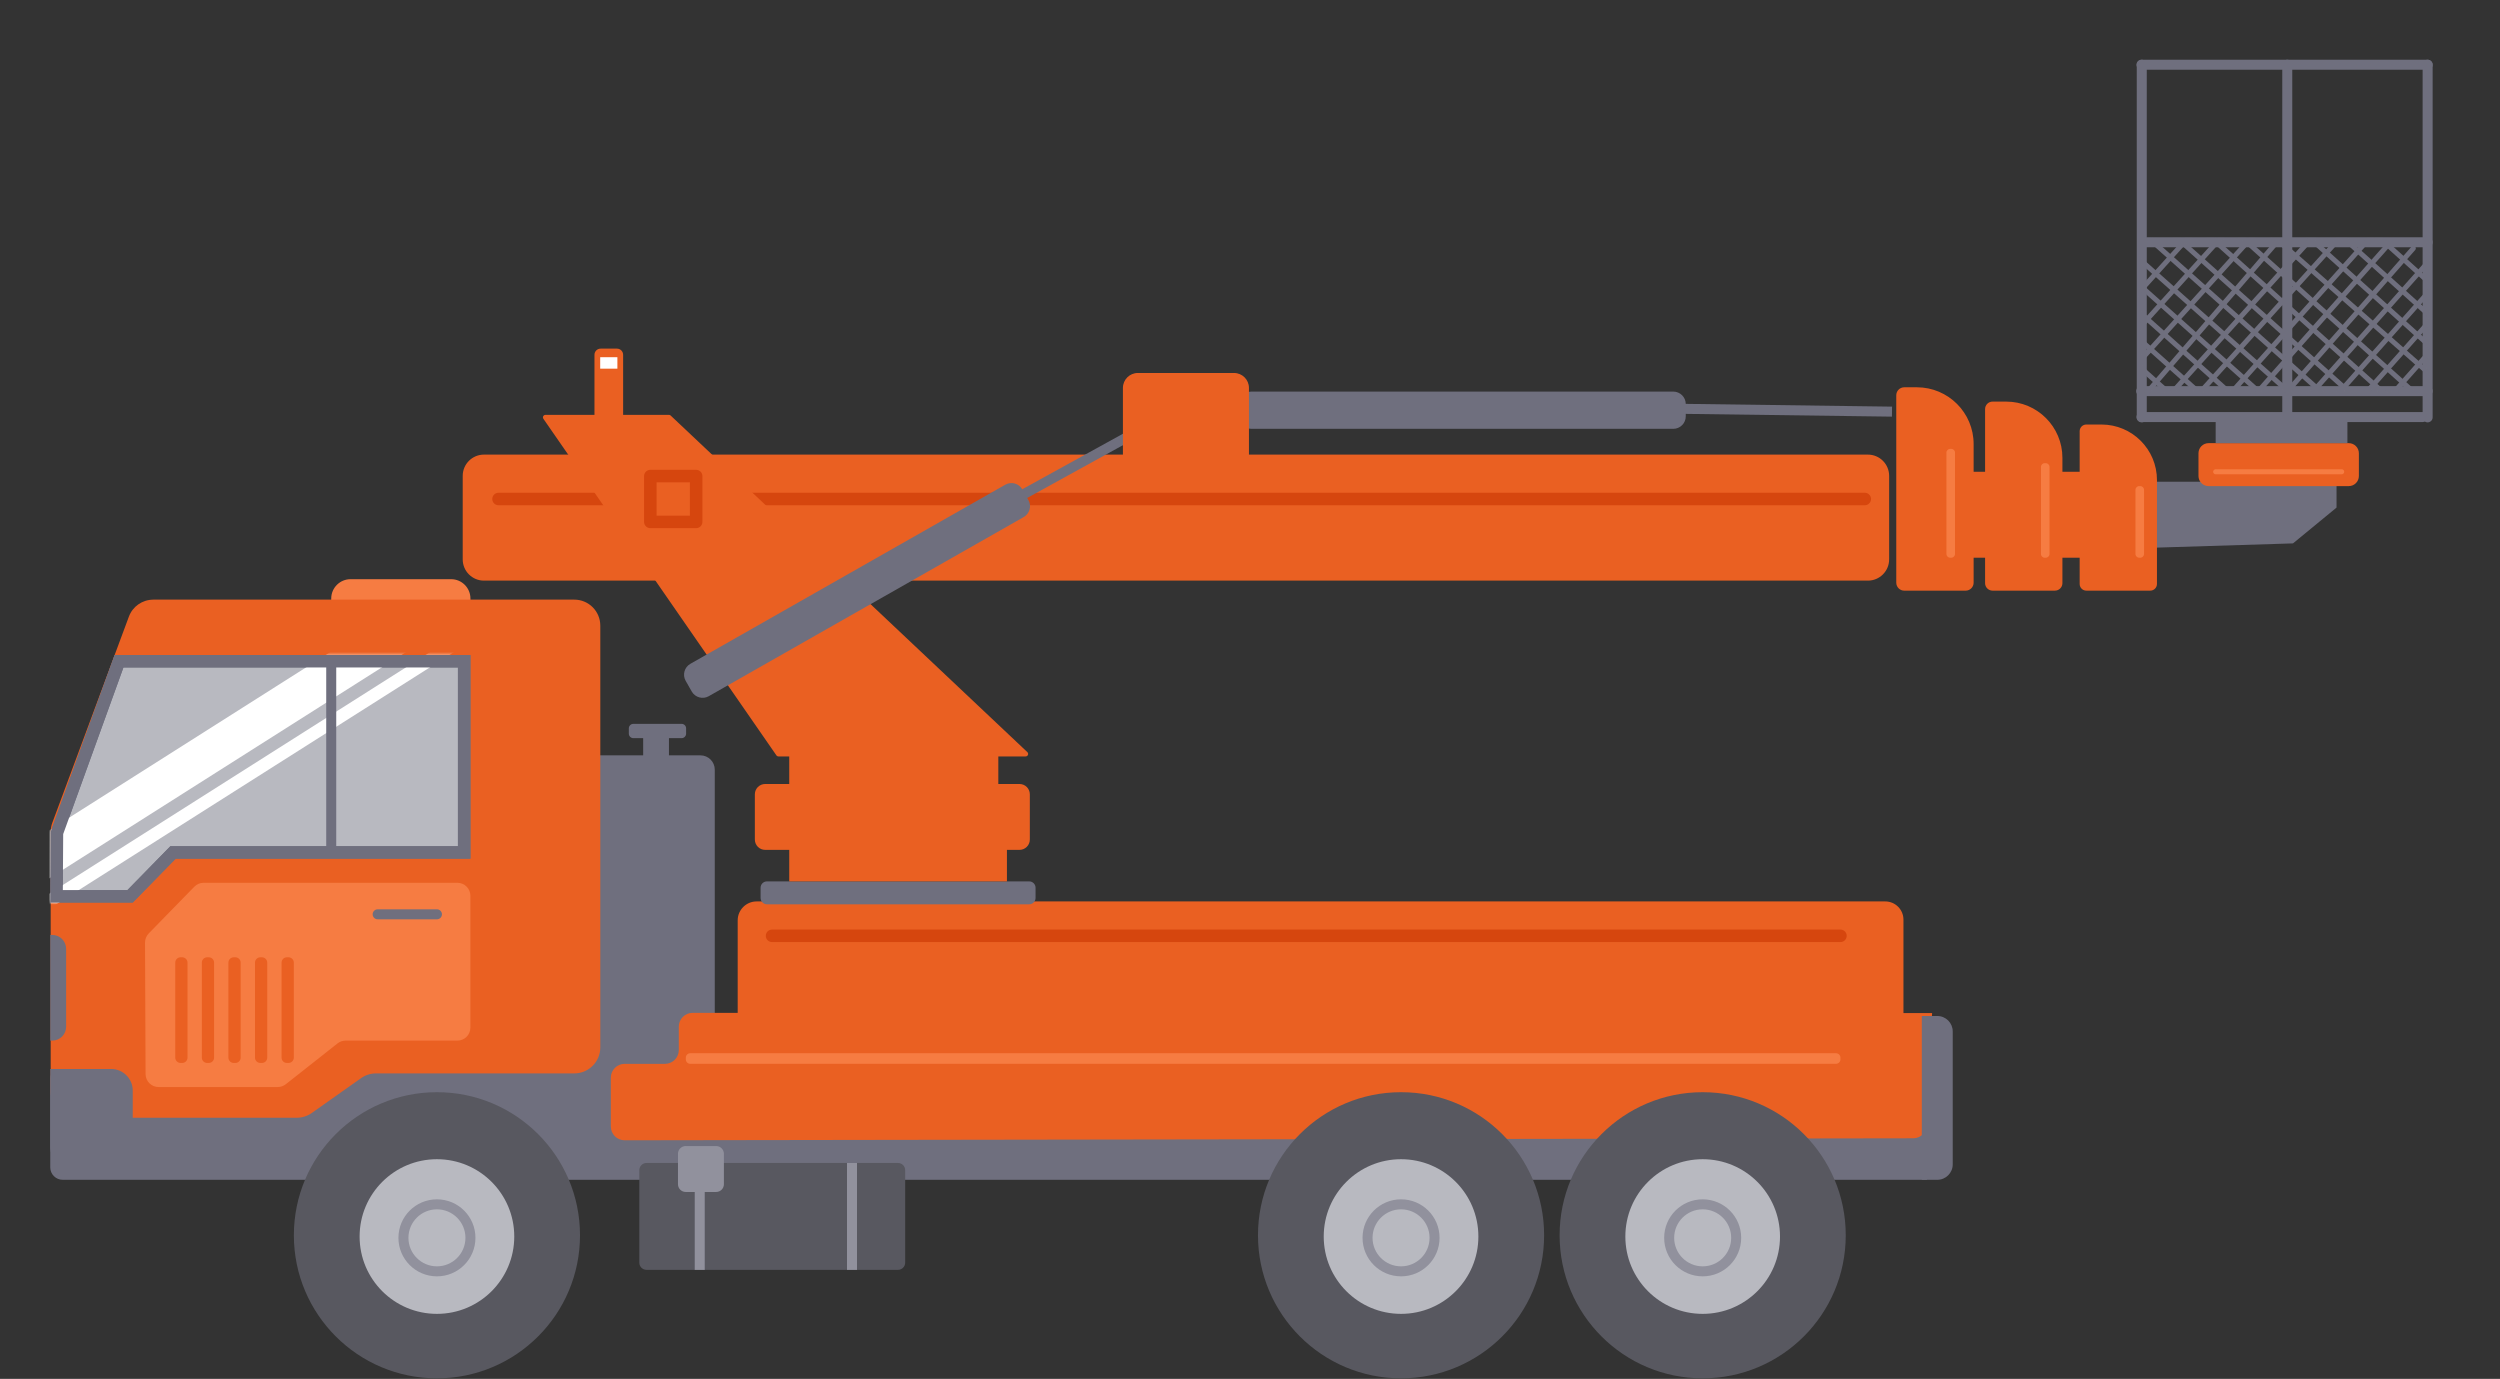 <svg width="999" height="551" viewBox="0 0 999 551" fill="none" xmlns="http://www.w3.org/2000/svg">
<rect x="0" y="0" width="999" height="551" fill="#333333" stroke="none"/>
<g clip-path="url(#clip0_34_2297)">
<path d="M302.34 360.21H753.34C757.36 360.21 760.62 363.47 760.62 367.49V433.47H294.78V367.78C294.78 363.6 298.17 360.21 302.35 360.21H302.34Z" fill="#EA6022"/>
<path d="M668.64 156.48H500.07C497.314 156.48 495.08 158.714 495.08 161.47V166.37C495.08 169.126 497.314 171.36 500.07 171.36H668.64C671.396 171.36 673.63 169.126 673.63 166.37V161.47C673.63 158.714 671.396 156.48 668.64 156.48Z" fill="#6F6F7E"/>
<path d="M855.85 192.49H933.68V202.83L916.28 217.14L857.91 218.95L855.85 192.49Z" fill="#6F6F7E"/>
<path d="M231.83 301.84H279.9C283.06 301.84 285.62 304.4 285.62 307.56V426.6H231.82V301.84H231.83Z" fill="#6F6F7E"/>
<path d="M140.1 231.44H180.26C184.53 231.44 187.99 234.91 187.99 239.17V247.92H132.36V239.17C132.36 234.9 135.83 231.44 140.09 231.44H140.1Z" fill="#F67C42"/>
<path d="M25.06 426.13H765.03C767.78 426.13 770.01 428.36 770.01 431.11V471.45H25.06C22.31 471.45 20.08 469.22 20.08 466.47V431.11C20.08 428.36 22.31 426.13 25.06 426.13Z" fill="#6F6F7E"/>
<path d="M61.25 239.61H229.49C235.23 239.61 239.88 244.26 239.88 250V418.54C239.88 424.28 235.23 428.93 229.49 428.93H150.26C148.11 428.93 146.02 429.6 144.26 430.84L124.6 444.74C122.85 445.98 120.75 446.65 118.6 446.65H30.64C24.9 446.65 20.25 442 20.25 436.26V332.41C20.25 331.17 20.47 329.95 20.9 328.79L51.51 246.39C53.02 242.32 56.91 239.62 61.25 239.62V239.61Z" fill="#EA6022"/>
<path d="M22.59 358.16L22.75 332.84L47.56 264.23H185.49V340.63H69.15L51.99 358.16H22.59Z" fill="#B8B9C0"/>
<path d="M182.99 266.73V338.13H68.1L66.63 339.63L50.94 355.66H25.11L25.25 333.29L49.32 266.73H182.99ZM187.99 261.73H45.81L20.25 332.4L20.08 360.66H53.04L70.2 343.13H187.98V261.73H187.99Z" fill="#6F6F7E"/>
<path d="M772.07 404.85L771.07 420.37C770.47 421.26 770.17 422.32 770.15 423.38C770.12 432.04 770.07 440.72 770.02 449.38C770.01 452.41 767.55 454.86 764.53 454.86L249.61 455.66C246.57 455.67 244.09 453.2 244.09 450.15V430.63C244.09 427.59 246.55 425.11 249.6 425.11H265.74C268.77 425.11 271.25 422.65 271.25 419.6V410.25C271.25 407.22 273.71 404.74 276.76 404.74H389.01C392.05 404.74 394.52 407.21 394.52 410.25V419.6C394.52 422.64 396.99 425.11 400.04 425.11H602.32C605.36 425.11 607.83 422.65 607.83 419.6V410.25C607.83 407.22 610.29 404.74 613.33 404.74H653.05V404.82H772.09L772.07 404.85Z" fill="#EA6022"/>
<path d="M20.08 427.16H44.41C49.17 427.16 53.04 431.03 53.04 435.79V462.24C53.04 465.05 50.76 467.33 47.95 467.33H29.22C24.18 467.33 20.08 463.24 20.08 458.19V427.15V427.16Z" fill="#6F6F7E"/>
<path d="M767.95 405.99H774.14C777.55 405.99 780.31 408.75 780.31 412.16V465.28C780.31 468.69 777.55 471.45 774.14 471.45H767.95V405.99Z" fill="#6F6F7E"/>
<path d="M20.08 373.6H20.88C23.94 373.6 26.43 376.09 26.43 379.15V410.28C26.43 413.34 23.94 415.83 20.88 415.83H20.08V373.6Z" fill="#6F6F7E"/>
<path d="M680.39 550.78C711.964 550.78 737.56 525.184 737.56 493.61C737.56 462.036 711.964 436.44 680.39 436.44C648.816 436.44 623.22 462.036 623.22 493.61C623.22 525.184 648.816 550.78 680.39 550.78Z" fill="#585860"/>
<path d="M680.39 525.02C697.456 525.02 711.29 511.186 711.29 494.12C711.29 477.054 697.456 463.22 680.39 463.22C663.324 463.22 649.49 477.054 649.49 494.12C649.49 511.186 663.324 525.02 680.39 525.02Z" fill="#B8B9C0"/>
<path d="M680.39 508.03C687.785 508.03 693.78 502.035 693.78 494.64C693.78 487.245 687.785 481.25 680.39 481.25C672.995 481.25 667 487.245 667 494.64C667 502.035 672.995 508.03 680.39 508.03Z" stroke="#91919D" stroke-width="4" stroke-miterlimit="10"/>
<path d="M559.86 550.78C591.434 550.78 617.03 525.184 617.03 493.61C617.03 462.036 591.434 436.44 559.86 436.44C528.286 436.44 502.69 462.036 502.69 493.61C502.69 525.184 528.286 550.78 559.86 550.78Z" fill="#585860"/>
<path d="M559.86 525.02C576.926 525.02 590.76 511.186 590.76 494.12C590.76 477.054 576.926 463.22 559.86 463.22C542.794 463.22 528.96 477.054 528.96 494.12C528.96 511.186 542.794 525.02 559.86 525.02Z" fill="#B8B9C0"/>
<path d="M559.86 508.03C567.255 508.03 573.25 502.035 573.25 494.64C573.25 487.245 567.255 481.25 559.86 481.25C552.465 481.25 546.47 487.245 546.47 494.64C546.47 502.035 552.465 508.03 559.86 508.03Z" stroke="#91919D" stroke-width="4" stroke-miterlimit="10"/>
<path d="M174.6 550.78C206.174 550.78 231.77 525.184 231.77 493.61C231.77 462.036 206.174 436.44 174.6 436.44C143.026 436.44 117.43 462.036 117.43 493.61C117.43 525.184 143.026 550.78 174.6 550.78Z" fill="#585860"/>
<path d="M174.6 525.02C191.666 525.02 205.5 511.186 205.5 494.12C205.5 477.054 191.666 463.22 174.6 463.22C157.534 463.22 143.7 477.054 143.7 494.12C143.7 511.186 157.534 525.02 174.6 525.02Z" fill="#B8B9C0"/>
<path d="M174.6 508.03C181.995 508.03 187.99 502.035 187.99 494.64C187.99 487.245 181.995 481.25 174.6 481.25C167.205 481.25 161.21 487.245 161.21 494.64C161.21 502.035 167.205 508.03 174.6 508.03Z" stroke="#91919D" stroke-width="4" stroke-miterlimit="10"/>
<mask id="mask0_34_2297" style="mask-type:luminance" maskUnits="userSpaceOnUse" x="20" y="261" width="168" height="100">
<path d="M45.81 261.73H187.99V343.13H70.2L53.04 360.66H20.08L20.25 332.4L45.81 261.73Z" fill="white"/>
</mask>
<g mask="url(#mask0_34_2297)">
<path d="M230.73 217.13L9.66 357.35L0.45 343.98L221.52 203.76L230.73 217.13Z" fill="white"/>
<path d="M223.98 233.57L2.9 373.79L0 369.57L221.07 229.35L223.98 233.57Z" fill="white"/>
</g>
<path d="M59.43 373L77.65 354.33C78.63 353.33 79.97 352.76 81.37 352.76H182.77C185.64 352.76 187.97 355.09 187.97 357.96V410.63C187.97 413.5 185.64 415.83 182.77 415.83H138.09C136.92 415.83 135.79 416.22 134.87 416.95L114.2 433.26C113.28 433.98 112.15 434.38 110.98 434.38H63.37C60.5 434.38 58.18 432.06 58.17 429.2C58.1 411.69 58.02 394.17 57.95 376.66C57.95 375.29 58.48 373.98 59.43 373Z" fill="#F67C42"/>
<path d="M132.36 265.43V338.57" stroke="#6F6F7E" stroke-width="4" stroke-miterlimit="10"/>
<path d="M174.6 365.36H150.91" stroke="#6F6F7E" stroke-width="4" stroke-linecap="round" stroke-linejoin="round"/>
<path d="M182.99 266.73V338.13H68.1L66.63 339.63L50.94 355.66H25.11L25.25 333.29L49.32 266.73H182.99ZM187.99 261.73H45.81L20.25 332.4L20.08 360.66H53.04L70.2 343.13H187.98V261.73H187.99Z" fill="#6F6F7E"/>
<path d="M72.79 382.53H72.17C70.988 382.53 70.03 383.488 70.03 384.67V422.62C70.03 423.802 70.988 424.76 72.17 424.76H72.79C73.972 424.76 74.93 423.802 74.93 422.62V384.67C74.93 383.488 73.972 382.53 72.79 382.53Z" fill="#EA6022"/>
<path d="M83.41 382.53H82.79C81.608 382.53 80.65 383.488 80.65 384.67V422.62C80.65 423.802 81.608 424.76 82.79 424.76H83.41C84.592 424.76 85.55 423.802 85.55 422.62V384.67C85.55 383.488 84.592 382.53 83.41 382.53Z" fill="#EA6022"/>
<path d="M94.03 382.53H93.41C92.228 382.53 91.27 383.488 91.27 384.67V422.62C91.27 423.802 92.228 424.76 93.41 424.76H94.03C95.212 424.76 96.17 423.802 96.17 422.62V384.67C96.17 383.488 95.212 382.53 94.03 382.53Z" fill="#EA6022"/>
<path d="M104.65 382.53H104.03C102.848 382.53 101.89 383.488 101.89 384.67V422.62C101.89 423.802 102.848 424.76 104.03 424.76H104.65C105.832 424.76 106.79 423.802 106.79 422.62V384.67C106.79 383.488 105.832 382.53 104.65 382.53Z" fill="#EA6022"/>
<path d="M115.27 382.53H114.65C113.468 382.53 112.51 383.488 112.51 384.67V422.62C112.51 423.802 113.468 424.76 114.65 424.76H115.27C116.452 424.76 117.41 423.802 117.41 422.62V384.67C117.41 383.488 116.452 382.53 115.27 382.53Z" fill="#EA6022"/>
<path d="M735.44 423.32V422.65C735.44 421.667 734.643 420.87 733.66 420.87H275.83C274.847 420.87 274.05 421.667 274.05 422.65V423.32C274.05 424.303 274.847 425.1 275.83 425.1H733.66C734.643 425.1 735.44 424.303 735.44 423.32Z" fill="#F67C42"/>
<path d="M855.74 166.66H968.02" stroke="#6F6F7E" stroke-width="4" stroke-miterlimit="10" stroke-linecap="round"/>
<path d="M855.85 25.87V166.78" stroke="#6F6F7E" stroke-width="4" stroke-miterlimit="10" stroke-linecap="round"/>
<path d="M970.08 25.87V166.78" stroke="#6F6F7E" stroke-width="4" stroke-miterlimit="10" stroke-linecap="round"/>
<path d="M913.99 25.87V166.78" stroke="#6F6F7E" stroke-width="4" stroke-miterlimit="10" stroke-linecap="round"/>
<path d="M855.62 156.29H970.08" stroke="#6F6F7E" stroke-width="4" stroke-miterlimit="10" stroke-linecap="round"/>
<path d="M857.91 96.82H970.08" stroke="#6F6F7E" stroke-width="4" stroke-miterlimit="10" stroke-linecap="round"/>
<path d="M855.74 25.87H970.08" stroke="#6F6F7E" stroke-width="4" stroke-miterlimit="10" stroke-linecap="round"/>
<mask id="mask1_34_2297" style="mask-type:luminance" maskUnits="userSpaceOnUse" x="855" y="95" width="116" height="62">
<path d="M970.08 95.81H855.62V156.47H970.08V95.81Z" fill="white"/>
</mask>
<g mask="url(#mask1_34_2297)">
<path d="M913.99 156.48L964.36 99.25" stroke="#6F6F7E" stroke-width="2" stroke-miterlimit="10" stroke-linecap="round"/>
<path d="M924.3 156.48L970.08 104.97" stroke="#6F6F7E" stroke-width="2" stroke-miterlimit="10" stroke-linecap="round"/>
<path d="M930.02 162.2L975.8 110.69" stroke="#6F6F7E" stroke-width="2" stroke-miterlimit="10" stroke-linecap="round"/>
<path d="M935.74 167.92L981.52 116.42" stroke="#6F6F7E" stroke-width="2" stroke-miterlimit="10" stroke-linecap="round"/>
<path d="M942.61 172.5L988.39 120.99" stroke="#6F6F7E" stroke-width="2" stroke-miterlimit="10" stroke-linecap="round"/>
<path d="M900.26 158.77L954.05 98.1" stroke="#6F6F7E" stroke-width="2" stroke-miterlimit="10" stroke-linecap="round"/>
<path d="M889.96 158.77L948.33 93.52" stroke="#6F6F7E" stroke-width="2" stroke-miterlimit="10" stroke-linecap="round"/>
<path d="M877.37 158.77L942.61 86.66" stroke="#6F6F7E" stroke-width="2" stroke-miterlimit="10" stroke-linecap="round"/>
<path d="M869.36 155.33L934.6 83.22" stroke="#6F6F7E" stroke-width="2" stroke-miterlimit="10" stroke-linecap="round"/>
<path d="M853.33 162.2L925.44 78.65" stroke="#6F6F7E" stroke-width="2" stroke-miterlimit="10" stroke-linecap="round"/>
<path d="M853.33 146.18L918.57 74.07" stroke="#6F6F7E" stroke-width="2" stroke-miterlimit="10" stroke-linecap="round"/>
<path d="M845.32 141.6L910.56 69.49" stroke="#6F6F7E" stroke-width="2" stroke-miterlimit="10" stroke-linecap="round"/>
<path d="M838.45 134.73L903.69 62.62" stroke="#6F6F7E" stroke-width="2" stroke-miterlimit="10" stroke-linecap="round"/>
<path d="M851.64 100.65L970.46 206.26" stroke="#6F6F7E" stroke-width="2" stroke-miterlimit="10" stroke-linecap="round"/>
<path d="M857.11 115.86L964.29 211.59" stroke="#6F6F7E" stroke-width="2" stroke-miterlimit="10" stroke-linecap="round"/>
<path d="M850.94 121.18L958.12 216.91" stroke="#6F6F7E" stroke-width="2" stroke-miterlimit="10" stroke-linecap="round"/>
<path d="M844.77 126.5L951.95 222.23" stroke="#6F6F7E" stroke-width="2" stroke-miterlimit="10" stroke-linecap="round"/>
<path d="M841.05 134.14L948.23 229.87" stroke="#6F6F7E" stroke-width="2" stroke-miterlimit="10" stroke-linecap="round"/>
<path d="M840.67 79.12L966.83 191.68" stroke="#6F6F7E" stroke-width="2" stroke-miterlimit="10" stroke-linecap="round"/>
<path d="M835.2 63.91L971.16 185.73" stroke="#6F6F7E" stroke-width="2" stroke-miterlimit="10" stroke-linecap="round"/>
<path d="M828.51 45.32L979.17 181.04" stroke="#6F6F7E" stroke-width="2" stroke-miterlimit="10" stroke-linecap="round"/>
<path d="M829.78 35.37L980.44 171.08" stroke="#6F6F7E" stroke-width="2" stroke-miterlimit="10" stroke-linecap="round"/>
<path d="M810.23 7.96L982.95 160.07" stroke="#6F6F7E" stroke-width="2" stroke-miterlimit="10" stroke-linecap="round"/>
<path d="M836.01 16.71L986.67 152.43" stroke="#6F6F7E" stroke-width="2" stroke-miterlimit="10" stroke-linecap="round"/>
<path d="M839.12 7.39L989.78 143.1" stroke="#6F6F7E" stroke-width="2" stroke-miterlimit="10" stroke-linecap="round"/>
<path d="M846.52 1L997.19 136.71" stroke="#6F6F7E" stroke-width="2" stroke-miterlimit="10" stroke-linecap="round"/>
</g>
<path d="M267.31 293.83H257.01V304.13H267.31V293.83Z" fill="#6F6F7E"/>
<path d="M272.36 289.25H253.09C252.09 289.25 251.28 290.06 251.28 291.06V293.16C251.28 294.16 252.09 294.97 253.09 294.97H272.36C273.36 294.97 274.17 294.16 274.17 293.16V291.06C274.17 290.06 273.36 289.25 272.36 289.25Z" fill="#6F6F7E"/>
<path d="M411.26 352.2H306.48C305.072 352.2 303.93 353.342 303.93 354.75V358.81C303.93 360.218 305.072 361.36 306.48 361.36H411.26C412.668 361.36 413.81 360.218 413.81 358.81V354.75C413.81 353.342 412.668 352.2 411.26 352.2Z" fill="#6F6F7E"/>
<path d="M407.39 313.28H305.77C303.489 313.28 301.64 315.129 301.64 317.41V335.48C301.64 337.761 303.489 339.61 305.77 339.61H407.39C409.671 339.61 411.52 337.761 411.52 335.48V317.41C411.52 315.129 409.671 313.28 407.39 313.28Z" fill="#EA6022"/>
<path d="M402.37 337.32H315.38V352.2H402.37V337.32Z" fill="#EA6022"/>
<path d="M398.93 301.84H315.38V315.57H398.93V301.84Z" fill="#EA6022"/>
<path d="M746.41 181.66H193.39C188.701 181.66 184.9 185.461 184.9 190.15V223.53C184.9 228.219 188.701 232.02 193.39 232.02H746.41C751.099 232.02 754.9 228.219 754.9 223.53V190.15C754.9 185.461 751.099 181.66 746.41 181.66Z" fill="#EA6022"/>
<path d="M199.21 199.4H745.17" stroke="#D6460E" stroke-width="5" stroke-linecap="round" stroke-linejoin="round"/>
<path d="M760.95 154.76H765.99C778.5 154.76 788.66 164.92 788.66 177.43V232.84C788.66 234.6 787.23 236.03 785.47 236.03H760.94C759.18 236.03 757.75 234.6 757.75 232.84V157.95C757.75 156.19 759.18 154.76 760.94 154.76H760.95Z" fill="#EA6022"/>
<path d="M796.22 160.48H801.68C814.08 160.48 824.14 170.55 824.14 182.94V233.04C824.14 234.68 822.8 236.02 821.16 236.02H796.22C794.58 236.02 793.24 234.68 793.24 233.04V163.46C793.24 161.82 794.58 160.48 796.22 160.48Z" fill="#EA6022"/>
<path d="M833.69 169.64H839.76C851.99 169.64 861.92 179.57 861.92 191.8V233.35C861.92 234.83 860.72 236.02 859.25 236.02H833.7C832.22 236.02 831.03 234.82 831.03 233.35V172.31C831.03 170.83 832.23 169.64 833.7 169.64H833.69Z" fill="#EA6022"/>
<path d="M840.74 188.52H778.93V222.86H840.74V188.52Z" fill="#EA6022"/>
<path d="M938.56 177.08H882.56C880.323 177.08 878.51 178.893 878.51 181.13V190.2C878.51 192.437 880.323 194.25 882.56 194.25H938.56C940.797 194.25 942.61 192.437 942.61 190.2V181.13C942.61 178.893 940.797 177.08 938.56 177.08Z" fill="#EA6022"/>
<path d="M938.03 166.78H885.38V177.08H938.03V166.78Z" fill="#6F6F7E"/>
<path d="M670.2 163.34L756.04 164.49" stroke="#6F6F7E" stroke-width="4" stroke-miterlimit="10"/>
<path d="M400.83 202.01L476.01 160.57" stroke="#6F6F7E" stroke-width="4" stroke-miterlimit="10"/>
<path d="M308.51 373.95H735.44" stroke="#D6460E" stroke-width="5" stroke-linecap="round" stroke-linejoin="round"/>
<path d="M493.11 149.04H454.69C451.393 149.04 448.72 151.713 448.72 155.01V181.99C448.72 185.287 451.393 187.96 454.69 187.96H493.11C496.407 187.96 499.08 185.287 499.08 181.99V155.01C499.08 151.713 496.407 149.04 493.11 149.04Z" fill="#EA6022"/>
<path d="M222.67 166.78H267.31L409.84 301.27H311.07L217.96 166.78H222.67Z" fill="#EA6022" stroke="#EA6022" stroke-width="2" stroke-linecap="round" stroke-linejoin="round"/>
<path d="M246.54 139.31H240.01C238.651 139.31 237.55 140.411 237.55 141.77V168.9C237.55 170.259 238.651 171.36 240.01 171.36H246.54C247.899 171.36 249 170.259 249 168.9V141.77C249 140.411 247.899 139.31 246.54 139.31Z" fill="#EA6022"/>
<path d="M401.716 193.684L275.868 265.262C273.472 266.625 272.635 269.671 273.998 272.067L276.42 276.326C277.783 278.722 280.829 279.559 283.225 278.197L409.073 206.618C411.468 205.255 412.306 202.209 410.943 199.813L408.521 195.554C407.158 193.159 404.112 192.321 401.716 193.684Z" fill="#6F6F7E"/>
<path d="M278.18 190.24H259.87V208.55H278.18V190.24Z" stroke="#D6460E" stroke-width="5" stroke-linecap="round" stroke-linejoin="round"/>
<path d="M246.71 142.74H239.84V147.32H246.71V142.74Z" fill="white"/>
<path d="M885.38 188.52H935.74" stroke="#F67C42" stroke-width="2" stroke-linecap="round" stroke-linejoin="round"/>
<path d="M358.83 464.72H258.35C256.759 464.72 255.47 466.009 255.47 467.6V504.55C255.47 506.141 256.759 507.43 258.35 507.43H358.83C360.421 507.43 361.71 506.141 361.71 504.55V467.6C361.71 466.009 360.421 464.72 358.83 464.72Z" fill="#585860"/>
<path d="M340.46 464.72V507.44" stroke="#91919D" stroke-width="4" stroke-miterlimit="10"/>
<path d="M279.61 464.72V507.44" stroke="#91919D" stroke-width="4" stroke-miterlimit="10"/>
<path d="M286.18 457.96H274.01C272.303 457.96 270.92 459.343 270.92 461.05V473.22C270.92 474.927 272.303 476.31 274.01 476.31H286.18C287.886 476.31 289.27 474.927 289.27 473.22V461.05C289.27 459.343 287.886 457.96 286.18 457.96Z" fill="#91919D"/>
<path d="M779.72 179.37H779.29C778.462 179.37 777.79 180.042 777.79 180.87V221.36C777.79 222.188 778.462 222.86 779.29 222.86H779.72C780.548 222.86 781.22 222.188 781.22 221.36V180.87C781.22 180.042 780.548 179.37 779.72 179.37Z" fill="#F67C42"/>
<path d="M817.49 185.09H817.06C816.232 185.09 815.56 185.762 815.56 186.59V221.36C815.56 222.188 816.232 222.86 817.06 222.86H817.49C818.318 222.86 818.99 222.188 818.99 221.36V186.59C818.99 185.762 818.318 185.09 817.49 185.09Z" fill="#F67C42"/>
<path d="M855.26 194.25H854.83C854.002 194.25 853.33 194.922 853.33 195.75V221.36C853.33 222.188 854.002 222.86 854.83 222.86H855.26C856.088 222.86 856.76 222.188 856.76 221.36V195.75C856.76 194.922 856.088 194.25 855.26 194.25Z" fill="#F67C42"/>
</g>
<defs>
<clipPath id="clip0_34_2297">
<rect width="998.19" height="550.78" fill="white"/>
</clipPath>
</defs>
</svg>
